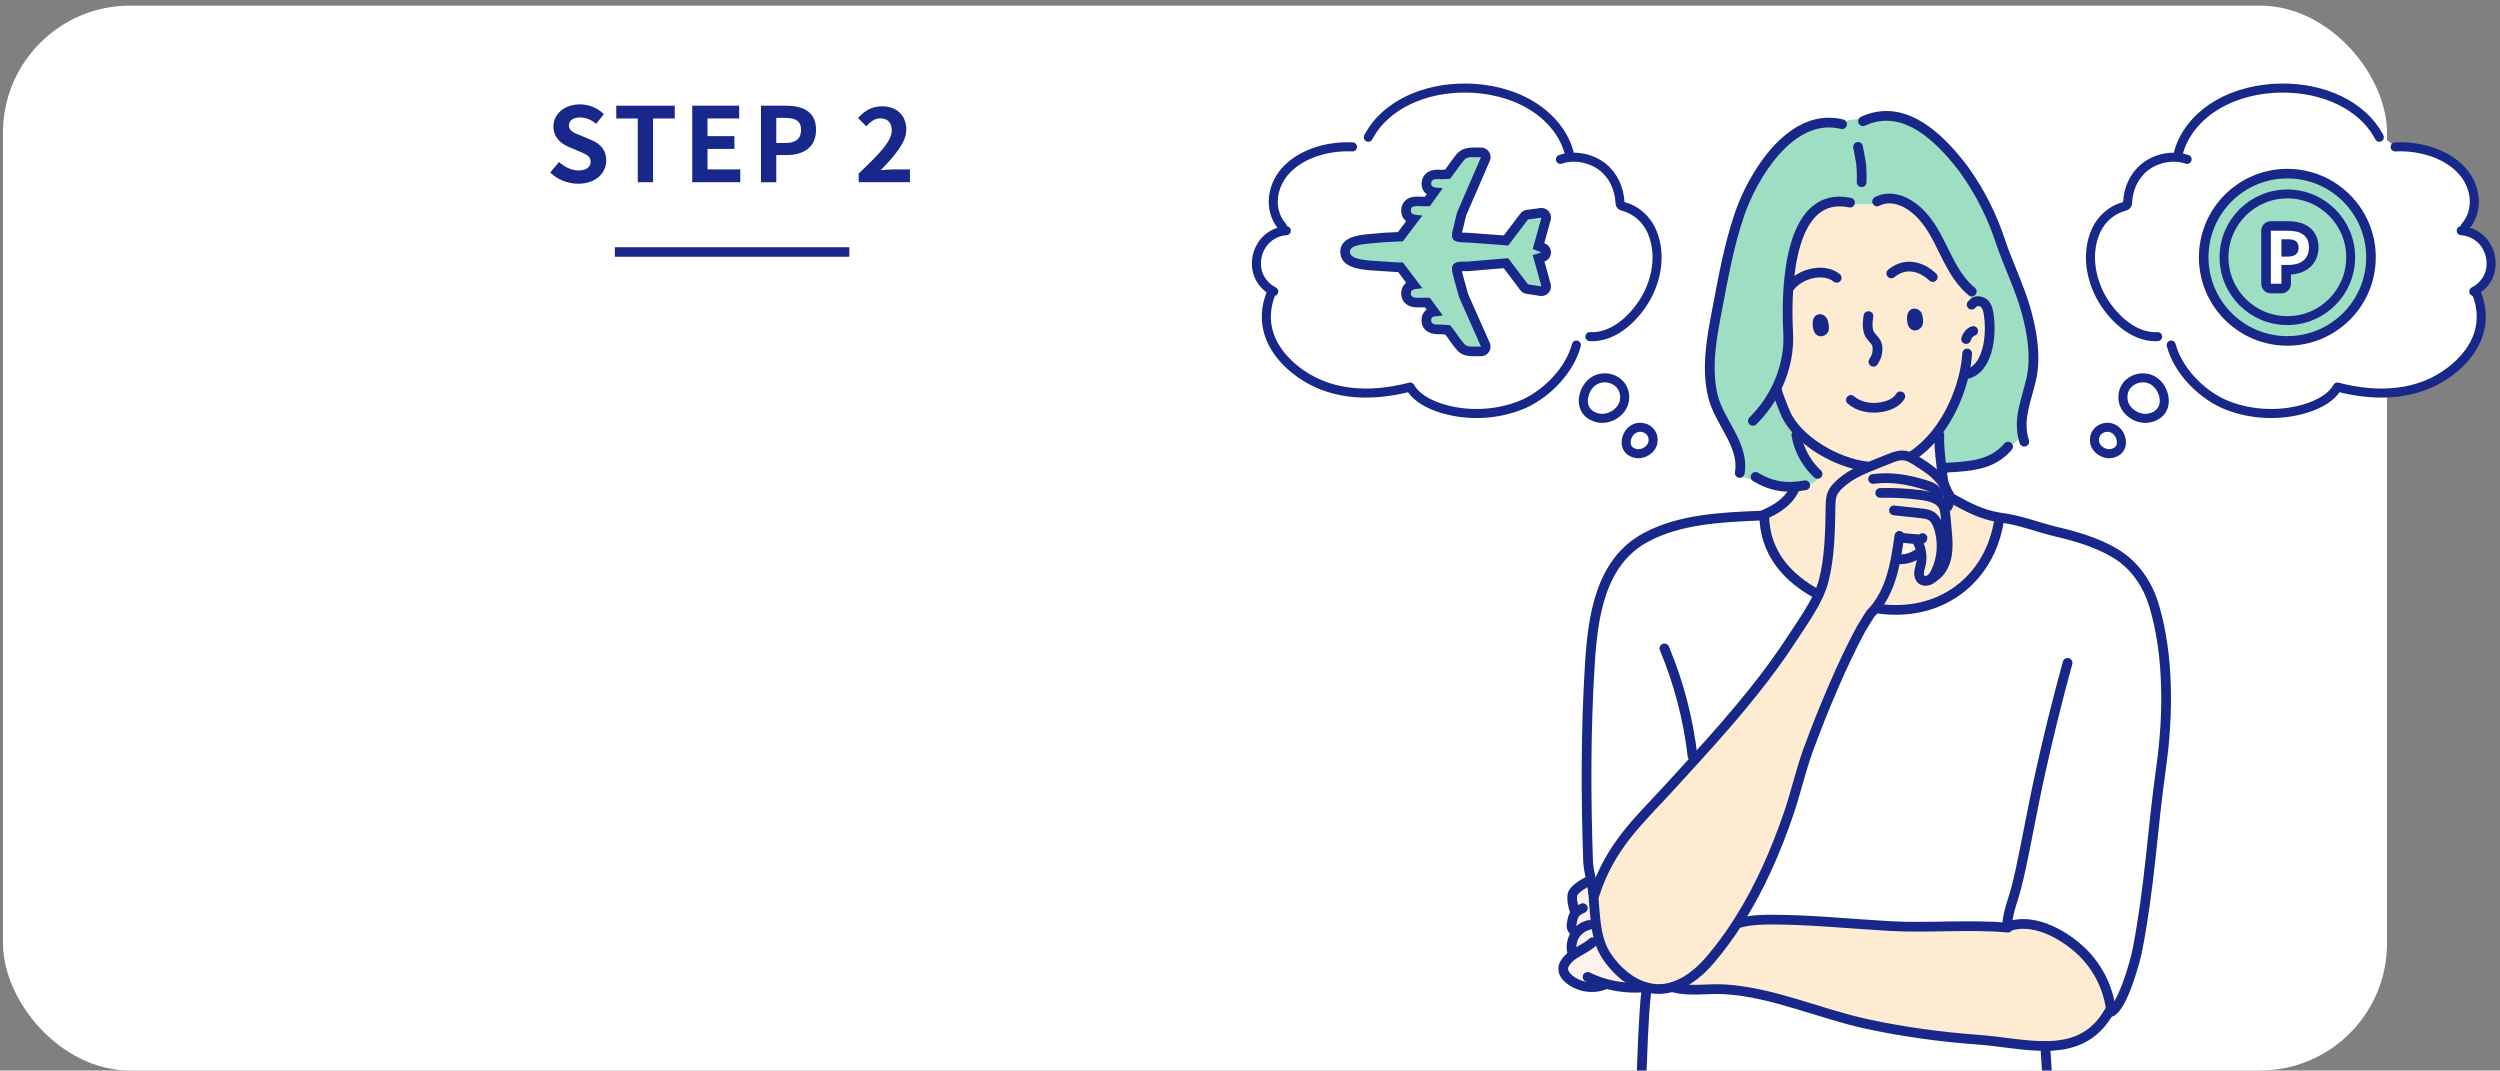 <svg viewBox="0 0 629.19 269.42" xmlns="http://www.w3.org/2000/svg" xmlns:xlink="http://www.w3.org/1999/xlink"><rect x="0" y="0" width="629.19" height="269.42" fill="#808080" stroke="none"/><clipPath id="a"><path d="m0 0h629.19v269.42h-629.19z"/></clipPath><clipPath id="b"><path d="m298.69-154.95h332.06v424.37h-332.06z"/></clipPath><g clip-path="url(#a)"><rect fill="#fff" height="268" rx="31.97" width="600" x=".75" y="1.42"/><g clip-path="url(#b)"><path d="m515.15 263.25c-.04.66-.13 1.31-.27 1.95-.05-.75-.09-1.42-.12-1.91v-.04z" fill="#f4d3ce"/><path d="m414.33 248.47c1.08.3 2.19.45 3.34.43 1.17-.02 2.31-.22 3.4-.57l.06.18c4.15 1.12 8.56.22 12.86.47 12.15.71 24.07 6.2 35.93 8.75 9.25 1.99 18.64 3.26 28.07 3.95 5.57.41 11.39 1.6 16.76 1.57v.04c.04.49.08 1.16.12 1.91.13 2.18.3 5.08.48 6.48h.08c.06.36.13.74.2 1.11h-102.58c.25-6.29.56-17.21 1.25-23.11h.06c-.04-.29-.06-.57-.05-.85 0-.12 0-.24.01-.35z" fill="#fff"/><path d="m503.26 130.94c-.03-.25-.07-.5-.1-.71l.39.06c5.08.67 9.41 2.48 14.35 3.64 4.81 1.12 10.06 2.71 14.34 5.27 4.95 2.95 8.17 7.63 9.84 13.1 3.78 12.4 3.66 27.69 1.87 40.41-2.35 16.73-2.86 30.1-6.05 46.51-.56 2.88-3.82 14.49-6.71 15.49l-.33-.19s.04-.06.06-.09l-.16-.16c.16-.16.32-.32.47-.49-.77-5.51-3.48-10.73-7.55-14.52-4.08-3.8-11.15-7.98-17.3-6.38l.14.68c-.37.07-.73.16-1.09.26l-.1-.35c-9.84-.88-19.86.14-29.64-.39-9.84-.54-19.66-1.6-29.53-1.62-2.62 0-5.27.06-7.81.68-.2-.2-.4-.4-.6-.6 5.29-8.4 9.32-17.71 12.47-26.95 1.78-5.23 2.96-10.64 4.86-15.83 3.45-9.45 8.56-21.78 13.38-30.61l2.24-3.63c.48-.48.93-.98 1.35-1.51l.15.11c15.91 2.48 28.57-7.07 30.92-22.18z" fill="#fff"/><path d="m481.03 115.13-.1-.2c2.48-1.59 4.63-3.64 6.46-5.96.26.67.46 1.37.59 2.07h.08c.06 2.24.39 5.26.63 7.04 0 .08.02.16.03.23.17 1.29.28 2.66.64 3.91-.54-.94-1.23-1.79-2-2.54-1.55-1.52-3.4-2.68-5.24-3.82-.39-.24-.77-.48-1.18-.68.03-.01.06-.02.08-.04z" fill="#fdf2ec"/><path d="m422.07 247.98c-.33.13-.66.25-1 .35-1.1.35-2.23.54-3.4.57-1.14.02-2.26-.13-3.34-.43-4.02-1.1-7.52-4.2-9.9-7.74-.72-1.07-1.26-2.2-1.67-3.37-1.31-3.72-1.35-7.88-1.73-11.99l.23-.02c3.94-12.4 11.31-18.88 18.32-26.53 2.36-2.58 4.72-5.15 7.07-7.74 5.09-5.6 10.09-11.26 14.8-17.17 3.47-4.36 6.78-8.86 9.81-13.54 1.59-2.45 3.49-5.16 5.06-7.96.5-.89.97-1.8 1.38-2.7.53-1.17.97-2.34 1.28-3.51 1.55-5.89 1.64-12.65 1.74-18.7.02-1.09.03-2.22.44-3.23.36-.88 1-1.61 1.69-2.27 2.05-1.97 4.56-3.26 7.19-4.37 1.94-.82 3.95-1.54 5.89-2.36 1.13-.48 2.39-.81 3.61-.6.5.09.98.27 1.44.51.41.2.79.45 1.18.68 1.84 1.15 3.69 2.31 5.24 3.82.77.75 1.46 1.61 2 2.54.16.55.37 1.08.66 1.56.04.07.08.13.13.2.13.42.24.85.3 1.29.1.73.09 1.51-.25 2.16l.27.22c-.11.19-.18.4-.23.61l-.79.17c.12.54.18 1.11.23 1.66.1 1.12.2 2.23.3 3.35.16 1.78.32 3.58.14 5.35-.18 1.78-.72 3.56-1.83 4.97-.11.14-.22.27-.34.4-.26-.04-.52-.08-.79-.12-.33.67-.73 1.33-1.34 1.76 0 0-.02.01-.02.02-.63.43-1.53.54-2.14.08-.53-.4-.71-1.12-.67-1.77.04-.66.27-1.29.42-1.93.17-.72.24-1.47.21-2.22-.05-1.34-.42-2.67-1.09-3.83l.02-.46c-1.31-.07-2.62-.19-3.93-.36l-.62-.09c-.26 1.8-.53 3.61-.87 5.39 0 .03-.01.07-.02.1-.3 1.54-.67 3.07-1.13 4.57-.86 2.75-2.12 5.43-3.91 7.68-.42.53-.87 1.03-1.35 1.51l-2.24 3.63c-4.82 8.83-9.93 21.16-13.38 30.61-1.9 5.19-3.07 10.6-4.86 15.83-3.15 9.24-7.18 18.56-12.47 26.95-2.22 3.54-4.67 6.91-7.36 10.05-2.29 2.67-5.12 5.13-8.33 6.4z" fill="#feecd2"/><path d="m483.6 139.99c-.41.05-.83.06-1.24 0l.05-.48c-1.5 1.01-3.4 1.43-5.19 1.15l-.09-.02c.35-1.79.61-3.59.87-5.39l.62.09c1.3.17 2.62.29 3.93.36l-.02.46c.67 1.16 1.04 2.49 1.09 3.83z" fill="#fdf2ec"/><path d="m500.45 78.75c.99 5.79-.18 14.54-5.79 15.45l-.02-.16c-.1.03-.2.06-.31.08 0 .02 0 .04-.01.06-.05.19-.09.38-.14.57-.05.22-.11.44-.17.67-1.24 4.66-3.44 9.52-6.62 13.55-1.83 2.33-3.98 4.38-6.46 5.96l.1.2s-.05.03-.08.04c-.46-.24-.93-.42-1.44-.51-1.22-.2-2.47.12-3.61.6-1.94.82-3.95 1.54-5.89 2.36l-.1-.25c-.64-.07-1.3-.17-1.96-.31-5.79-1.17-12.39-4.78-16.27-9.44-.8-.96-1.49-1.97-2.02-3.01-.31-.61-.73-1.66-1.13-2.72-.46-1.21-.97-2.39-1.31-3.64l.24-.09c-.09-.23-.18-.46-.27-.7.12-.24.23-.49.34-.73 1.83-4.08 2.74-8.54 2.51-12.97-.73-13.51.82-35.66 15.36-32.81.07.01.14.03.21.04l.66.25c1.38.13 2.76.27 4.14.14 1.33-.13 2.65-.51 3.72-1.3 1.93-.39 4.06.11 5.81 1.11 7.98 4.58 8.82 14.33 14.68 20.63l-.4.29c.74 1.42 1.61 2.77 2.61 4.01.1-.08.19-.14.24-.17.61-.32 1.72-.11 2.26.36.7.6.97 1.54 1.13 2.44zm-17.91 2.96c.42-.33.23-1.95-.02-2.39-.25-.43-.88-.68-1.17-.1-.01.02-.02.03-.02.05-.29.7-.2 3.55 1.22 2.44zm-23.67 1.46c.42-.33.12-1.97-.14-2.42-.25-.43-.89-.69-1.19-.11 0 .02-.01.04-.02.06-.29.71-.09 3.59 1.34 2.47z" fill="#feecd2"/><path d="m503.12 130.94c-2.35 15.11-15.01 24.65-30.92 22.18l-.15-.11c1.79-2.25 3.05-4.93 3.91-7.68.47-1.5.83-3.03 1.13-4.57 0-.04.02-.07.02-.1l.09.02c1.79.28 3.69-.13 5.19-1.15l-.05.48c.41.05.83.04 1.24 0 .03.74-.04 1.49-.21 2.22-.15.64-.38 1.27-.42 1.93s.14 1.38.67 1.77c.61.46 1.51.35 2.14-.08 0 0 .02-.01.02-.02.79-.43 1.52-.98 2.12-1.64.12-.13.24-.26.34-.4 1.11-1.4 1.65-3.19 1.83-4.97s.02-3.57-.14-5.35c-.1-1.12-.2-2.23-.3-3.35-.05-.55-.1-1.12-.23-1.66l.79-.17c.05-.21.13-.42.23-.61l-.27-.22c.34-.65.35-1.43.25-2.16-.06-.44-.16-.87-.3-1.29 0-.02-.01-.04-.02-.06.4.53.8 1.07 1.2 1.6l.03-.02c3.87 2.15 7.4 4.05 11.8 4.72.03.21.07.46.1.71h-.14z" fill="#feecd2"/><path d="m400.59 222.16c-.34-1.73-.84-3.71-.9-5.24-.57-16.62-.6-33.12.44-49.71.73-11.75 2.53-25.72 14.03-31.92 8.63-4.65 19.05-5.08 28.63-5.5l.65-.06c.21-.08.42-.17.63-.26-.09.2-.17.4-.25.6l.2.07c.36 11.23 8.53 16.77 13.64 19.56h.02c-.42.91-.88 1.82-1.38 2.71-1.57 2.8-3.47 5.51-5.06 7.96-3.03 4.69-6.34 9.18-9.81 13.54-4.71 5.91-9.72 11.58-14.8 17.17-2.35 2.59-4.72 5.16-7.07 7.74-7 7.65-14.38 14.13-18.32 26.53l-.23.02c-.05-.6-.12-1.19-.19-1.78-.06-.45-.14-.94-.24-1.44z" fill="#fff"/><path d="m450.94 122.52c.7-.02 1.41-.08 2.15-.18 1.49 0 2.98-.5 4.16-1.42.06-.05.13-.11.14-.19 0-.08-.03-.15-.08-.21-.49-.76-.98-1.51-1.47-2.27l.37-.24c-1.8-2.04-3.11-4.49-3.8-7.12l-.11.03c-.32-.96-.64-1.92-.97-2.88l.36-.4c3.88 4.66 10.48 8.27 16.27 9.44.67.13 1.32.24 1.96.31l.1.25c-2.63 1.11-5.14 2.41-7.19 4.37-.68.66-1.33 1.39-1.69 2.27-.41 1.01-.42 2.14-.44 3.23-.1 6.06-.19 12.81-1.74 18.7-.31 1.17-.75 2.34-1.28 3.51h-.02c-5.11-2.8-13.28-8.34-13.64-19.57l-.2-.07c.08-.2.16-.4.25-.6 2.47-1.05 5.04-2.63 6.58-4.76-.02-.69.08-1.39.28-2.05v-.13z" fill="#feecd2"/><path d="m494.64 94.04.02.16c5.6-.9 6.78-9.66 5.79-15.45-.15-.9-.43-1.84-1.13-2.44-.54-.47-1.66-.68-2.26-.36-.05.03-.14.09-.24.17-1-1.25-1.88-2.59-2.61-4.01l.4-.29c-5.86-6.3-6.7-16.05-14.68-20.63-1.75-1-3.88-1.5-5.81-1.11-1.06.79-2.39 1.18-3.72 1.3-1.38.13-2.76 0-4.14-.14l-.66-.25c-.07-.01-.14-.03-.21-.04-14.53-2.85-16.08 19.3-15.36 32.81.24 4.43-.68 8.9-2.51 12.97-.11.24-.22.49-.34.73.09.23.18.46.27.7l-.24.09c.34 1.25.85 2.44 1.31 3.64.4 1.06.82 2.11 1.13 2.72.54 1.04 1.22 2.04 2.02 3.01l-.36.4c.32.96.64 1.92.97 2.88l.11-.03c.69 2.63 2.01 5.08 3.8 7.12l-.37.24c.49.76.98 1.51 1.47 2.27.04.06.09.13.08.21s-.08.14-.14.19c-1.18.92-2.67 1.43-4.16 1.42-.74.1-1.45.17-2.15.18-2.63.08-5.04-.41-7.52-1.63-2.06.24-4.21-.35-5.86-1.61l.3-.26c.03-.18.06-.35.08-.53.83-6.82-5.34-12.48-6.85-18.87-1.67-7.11-.31-14.47 1.04-21.52 1.56-8.15 2.96-16.24 5.67-24.16 3.28-9.59 12.58-25.18 24.97-22.87l.02-.14c2.38-.79 4.91-1.12 7.4-.97.12-.04.23-.08.35-.12 9.21-3.02 17.15 4.5 22.65 11.4.55.68 1.08 1.39 1.58 2.11 3.57 5.06 6.58 11.02 8.52 16.9 2.02 6.11 4.98 11.92 6.7 18.18 1.48 5.35 2.46 11.51 1.22 17.01-1.12 4.97-3.19 9.41-2.08 14.49l-.54.12c-1.04 1.12-2.26 2.06-3.61 2.79-3.31 3.58-7.63 4.32-12.17 4.67l.04.52c-1.35.4-2.81.42-4.16.06-.24-1.79-.57-4.8-.63-7.04h-.08c-.14-.71-.34-1.4-.59-2.07 3.18-4.04 5.38-8.89 6.62-13.55.06-.22.12-.44.17-.67.05-.19.09-.38.14-.57 0-.02 0-.04.01-.06.1-.02.21-.05.31-.08z" fill="#9edec2"/><path d="m505.43 233.82c.36-.1.72-.19 1.09-.26l-.14-.68c6.16-1.6 13.22 2.57 17.3 6.38 4.07 3.79 6.78 9.01 7.55 14.52-.15.17-.31.33-.47.49l.16.16s-.04.06-.06.09c-3.84 6.79-9.46 8.63-15.72 8.73-.13 0-.26 0-.39 0-5.37.03-11.2-1.17-16.76-1.57-9.43-.69-18.83-1.96-28.07-3.95-11.86-2.55-23.78-8.03-35.93-8.75-4.3-.25-8.7.65-12.86-.47l-.06-.18c.34-.1.67-.22 1-.35 3.21-1.27 6.04-3.73 8.33-6.4 2.69-3.14 5.14-6.51 7.36-10.05.2.2.4.4.6.6 2.54-.62 5.19-.69 7.81-.68 9.87.02 19.68 1.08 29.53 1.62 9.78.54 19.8-.48 29.64.39l.1.35z" fill="#feecd2"/><path d="m411.73 248.6c-1.83.02-3.66-.15-5.46-.5l-.02.12c-1.41.18-2.83.29-4.25.33l-.03-.19c-2.43.36-5.02-.29-6.94-1.83-.88-.7-1.66-1.7-1.59-2.82.03-.53.26-1.03.55-1.47.57-.86 1.34-1.5 2.19-2.07 1.37-.91 2.96-1.62 4.24-2.66l.84.22c.29-.04.58-.08.87-.13l.63-.23c.42 1.17.96 2.3 1.67 3.37 2.38 3.54 5.88 6.63 9.9 7.74 0 .12-.01.24-.01.35h-2.58v-.23z" fill="#fdf2ec"/><path d="m399.93 222.32c.22-.05.44-.11.66-.17.1.51.18.99.24 1.44.07.59.14 1.18.19 1.78.38 4.1.42 8.27 1.73 11.99l-.63.23c-.29.04-.58.08-.87.13l-.84-.22c-1.28 1.05-2.86 1.75-4.24 2.66-.04-.12-.06-.24-.06-.37l-.42-.03c-.39-1.47-.15-3.09.64-4.39.05-.08.1-.16.15-.24-.13-.31-.26-.62-.39-.92-.31-.18-.5-.54-.56-.9-.07-.42 0-.84.09-1.26.15-.8.32-1.64.84-2.27.06-.07.12-.14.19-.21l-.38-.33c-.42-1.29-.75-2.65-.56-4 .18-1.3 2.75-2.89 4.06-3.45l.13.53z" fill="#fdf2ec"/><g fill="none" stroke="#17288a" stroke-linecap="round" stroke-linejoin="round" stroke-width="2.45"><path d="m471.41 120.55c4.61-.64 9.04.19 13.47 1.6.9.29 1.84.65 2.42 1.4.47.62.64 1.42.78 2.19"/><path d="m473.21 124.06c3.35-.09 6.7.08 10.02.51 1.31.17 2.64.39 3.84.97.68.32 1.31.76 1.74 1.38.32.46.51.97.63 1.52.12.54.18 1.11.23 1.66.1 1.12.2 2.23.3 3.35.16 1.78.32 3.58.14 5.35-.18 1.78-.72 3.56-1.83 4.97-.11.14-.22.27-.34.4-.6.66-1.33 1.21-2.12 1.64-.08.05-.17.09-.25.13"/><path d="m476.68 128.45c2.29.25 4.57.5 6.86.75.86.09 1.75.2 2.48.65.96.59 1.49 1.67 1.86 2.74 1.26 3.71.99 7.91-.73 11.43v.02c-.33.67-.73 1.33-1.34 1.76 0 0-.02.01-.02.02-.63.43-1.53.54-2.14.08-.53-.4-.71-1.12-.67-1.77.04-.66.27-1.29.42-1.93.17-.72.24-1.47.21-2.22-.05-1.34-.42-2.67-1.09-3.83"/><path d="m483.85 135.42c0 .25-.35.32-.6.31-.24 0-.47-.02-.71-.03-1.31-.07-2.62-.19-3.93-.36"/><path d="m400.83 223.6c.07.59.14 1.18.19 1.78.38 4.1.42 8.27 1.73 11.99.42 1.17.96 2.3 1.67 3.37 2.38 3.54 5.88 6.63 9.9 7.74 1.08.3 2.19.45 3.34.43 1.17-.02 2.31-.22 3.4-.57.34-.1.67-.22 1-.35 3.21-1.27 6.04-3.73 8.33-6.4 2.69-3.14 5.14-6.51 7.36-10.05 5.29-8.4 9.32-17.71 12.47-26.95 1.78-5.23 2.96-10.64 4.86-15.83 3.45-9.45 8.56-21.78 13.38-30.61l2.24-3.63c.48-.48.93-.98 1.35-1.51 1.79-2.25 3.05-4.93 3.91-7.68.47-1.5.83-3.03 1.13-4.57 0-.04.02-.07.02-.1.35-1.79.61-3.59.87-5.39.02-.13.04-.27.06-.41"/><path d="m442.79 129.78c-9.57.42-20 .85-28.63 5.5-11.5 6.2-13.3 20.16-14.03 31.92-1.04 16.59-1.01 33.1-.44 49.71.05 1.53.56 3.51.9 5.24.1.51.18.99.24 1.44"/><path d="m401.24 225.36c3.94-12.4 11.31-18.88 18.32-26.53 2.36-2.58 4.72-5.15 7.07-7.74 5.09-5.6 10.09-11.26 14.8-17.17 3.47-4.36 6.78-8.86 9.81-13.54 1.59-2.45 3.49-5.16 5.06-7.96.5-.89.97-1.8 1.38-2.7.53-1.17.97-2.34 1.28-3.51 1.55-5.89 1.64-12.65 1.74-18.7.02-1.09.03-2.22.44-3.23.36-.88 1-1.61 1.69-2.27 2.05-1.97 4.56-3.26 7.19-4.37 1.94-.82 3.95-1.54 5.89-2.36 1.13-.48 2.39-.81 3.61-.6.5.09.98.27 1.44.51.41.2.79.45 1.18.68 1.84 1.15 3.69 2.31 5.24 3.82.77.75 1.46 1.61 2 2.54.31.54.57 1.12.77 1.71 0 .02.01.04.02.06.13.42.24.85.3 1.29.1.73.09 1.51-.25 2.16"/><path d="m418.89 163.19c3.62 8.64 6.01 17.8 7.08 27.1"/><path d="m438 232.22c.12-.03.24-.06.35-.09 2.54-.62 5.19-.69 7.81-.68 9.87.02 19.68 1.08 29.53 1.62 9.78.54 19.8-.48 29.64.39"/><path d="m520.36 166.83c-2.67 9.7-5.07 19.48-7.22 29.31-1.31 6-2.44 12.23-3.69 18.32-.61 3-1.23 6-2 8.97-.75 2.88-1.92 5.67-2.24 8.65"/><path d="m505.99 232.99c.13-.04.26-.08.39-.11 6.16-1.6 13.22 2.57 17.3 6.38 4.07 3.79 6.78 9.01 7.55 14.52.02.13.04.27.06.41"/><path d="m531.2 254.7c2.89-1 6.15-12.6 6.71-15.49 3.19-16.41 3.7-29.78 6.05-46.51 1.78-12.72 1.91-28.01-1.87-40.41-1.67-5.46-4.89-10.15-9.84-13.1-4.28-2.56-9.54-4.15-14.34-5.27-4.95-1.16-9.28-2.97-14.35-3.64-.13-.02-.26-.04-.39-.06-4.4-.67-7.93-2.57-11.8-4.72"/><path d="m399.92 221.74s-.08.03-.12.05c-1.3.56-3.88 2.15-4.06 3.45-.19 1.34.13 2.71.56 4"/><path d="m398.36 228.56c-.5.22-1.01.46-1.44.79-.09.07-.17.14-.26.22-.07.07-.13.13-.19.21-.52.63-.69 1.47-.84 2.27-.08.41-.16.84-.09 1.26.06.36.25.71.56.9.05.03.1.06.16.08"/><path d="m399.94 232.79c-1.39.31-2.64 1.17-3.45 2.34-.05.08-.1.16-.15.24-.79 1.3-1.02 2.92-.64 4.39"/><path d="m400.81 237.14c-.13.12-.27.24-.4.35-1.28 1.05-2.86 1.75-4.24 2.66-.85.56-1.62 1.21-2.19 2.07-.29.44-.52.94-.55 1.47-.08 1.12.71 2.12 1.59 2.82 1.92 1.54 4.51 2.19 6.94 1.83.66-.1 1.32-.27 1.94-.53"/><path d="m399.56 245.87c2.13 1.03 4.39 1.78 6.71 2.22 1.8.35 3.63.52 5.46.5.6 0 1.19-.03 1.79-.07"/><path d="m421.13 248.51c4.15 1.12 8.56.22 12.86.47 12.15.71 24.07 6.2 35.93 8.75 9.25 1.99 18.64 3.26 28.07 3.95 5.57.41 11.39 1.6 16.76 1.57h.39c6.26-.1 11.88-1.94 15.72-8.73.02-.03.04-.06.06-.09"/><path d="m414.31 249.68c-.69 5.9-1 16.82-1.25 23.11 0 .23-.02.46-.03.67"/><path d="m514.75 263.29c.04.49.08 1.16.12 1.91.13 2.18.3 5.08.48 6.48v.07"/><path d="m477.22 140.67c1.79.28 3.69-.13 5.19-1.15"/><path d="m451.66 122.86c-.24.65-.59 1.27-1 1.84-1.54 2.13-4.11 3.72-6.58 4.76-.21.09-.42.17-.63.26"/><path d="m444.03 130.14c.36 11.23 8.53 16.77 13.64 19.56"/><path d="m472.2 153.11c15.91 2.48 28.57-7.07 30.92-22.18"/><path d="m457.52 80.7s.02-.04.02-.06c.3-.59.94-.33 1.19.11.25.45.56 2.09.14 2.42-1.43 1.12-1.63-1.76-1.34-2.47z"/><path d="m481.31 79.26s.01-.03.02-.05c.29-.58.93-.33 1.17.1.25.44.44 2.07.02 2.39-1.42 1.1-1.51-1.75-1.22-2.44z"/><path d="m450.56 72.1c2.29-3.07 8.28-4.9 11.69-2.18"/><path d="m476 68.81c4-3.29 8.18-1.23 10.43.91"/><path d="m478.26 99.75c-1.67 3.03-8.78 4.18-12.43.9"/><path d="m480.93 114.93c2.48-1.59 4.63-3.64 6.46-5.96 3.18-4.04 5.38-8.89 6.62-13.55.06-.22.12-.44.17-.67.05-.19.09-.38.14-.57 0-.02 0-.04.01-.06 0-.03.02-.07.02-.1.39-1.71.64-3.4.74-5.05"/><path d="m447.22 98.27c.34 1.25.85 2.44 1.31 3.64.4 1.06.82 2.11 1.13 2.72.54 1.04 1.22 2.04 2.02 3.01 3.88 4.66 10.48 8.27 16.27 9.44.67.13 1.32.24 1.96.31"/><path d="m496.21 76.68c.05-.07.19-.21.35-.34.09-.08.18-.15.26-.22.1-.08.19-.14.24-.17.61-.32 1.72-.11 2.26.36.7.6.97 1.54 1.13 2.44.99 5.79-.18 14.54-5.79 15.45-.06 0-.11.02-.17.02"/><path d="m467.62 36.97c.56 3.29 1.03 3.91.91 8.89"/><path d="m472.42 50.7c.09-.05.17-.09.26-.13.46-.22.94-.38 1.44-.48 1.93-.39 4.06.11 5.81 1.11 7.98 4.58 8.82 14.33 14.68 20.63.15.16.29.31.45.47.32.32.65.63 1.01.92.06.05.12.1.18.15"/><path d="m468.87 30.51c.44-.2.88-.39 1.32-.54.12-.04.23-.08.35-.12 9.21-3.02 17.15 4.5 22.65 11.4.55.68 1.08 1.39 1.58 2.11 3.57 5.06 6.58 11.02 8.52 16.9 2.02 6.11 4.98 11.92 6.7 18.18 1.48 5.35 2.46 11.51 1.22 17.01-1.12 4.97-3.19 9.41-2.08 14.49.09.4.2.81.33 1.22"/><path d="m465.61 51c-.07-.01-.14-.03-.21-.04-14.53-2.85-16.08 19.3-15.36 32.81.24 4.43-.68 8.9-2.51 12.97-.11.24-.22.49-.34.73-.05.1-.1.21-.15.31-.06.13-.13.26-.19.38-.06.13-.13.25-.2.38-1.44 2.72-3.3 5.22-5.49 7.38"/><path d="m463.61 31.26s-.1-.02-.14-.03c-.11-.03-.21-.05-.32-.07-.13-.03-.26-.06-.39-.08-12.39-2.31-21.69 13.28-24.97 22.87-2.7 7.92-4.1 16.01-5.67 24.16-1.35 7.05-2.71 14.41-1.04 21.52 1.51 6.38 7.68 12.05 6.85 18.87-.02.18-.05.35-.08.53"/><path d="m470.24 79.56c-.2 1.33-.35 2.86.12 4.15.45 1.23 1.93 2.05 2.11 3.32.25 1.89-.32 3-.97 4.02"/><path d="m494.82 85.33c.23-.79.99-1.86 1.8-2.02"/><path d="m441.84 120.02c.1.07.21.13.31.19.42.25.84.47 1.26.67 2.48 1.22 4.89 1.71 7.52 1.63.7-.02 1.41-.08 2.15-.18.41-.06.83-.12 1.25-.2"/><path d="m489.78 117.7s.09 0 .14 0c.97-.06 1.94-.11 2.9-.19 4.54-.35 8.86-1.09 12.17-4.67.13-.14.26-.29.39-.44"/><path d="m488.08 109.46c-.03.45-.03.99-.02 1.58.06 2.24.39 5.26.63 7.04 0 .08.02.16.03.23.17 1.29.28 2.66.64 3.91.16.55.37 1.08.66 1.56.04.07.08.13.13.2.13.2.28.4.45.59"/><path d="m452.1 109.5c.08.47.18.93.3 1.39.69 2.63 2.01 5.08 3.8 7.12.39.44.8.86 1.24 1.27"/></g></g><path d="m541.59 84.71c-6.16-.53-11.16-6.47-13.28-10.83-2.46-5.05-3.08-11.07-.64-16.13 1.25-2.59 3.65-4.87 6.81-5.75.27-.07.55-.15.74-.33.22-.21.24-.52.25-.8.18-3.26 1.52-6.55 4.29-8.78 1.94-1.57 4.64-2.52 7.32-2.52.42-.55.86-1.09 1.33-1.6 1.37-4.65 4.88-8.76 9.5-11.52 4.77-2.84 10.66-4.28 16.56-4.28 4.98 0 10.03.99 14.38 3.11 4.18 2.03 7.7 5.11 9.71 8.8 1.61.75 3.09 1.73 4.39 2.89 6.07-.27 12.48 1.66 16.36 5.67 3.51 3.63 4.5 9 2.08 13.06.24.99.46 1.99.65 2.99 5.87 2.48 7.02 11.31.56 14.67l.74.58c2.77 7.11.37 13.85-6.05 19.04-8.16 6.6-18.74 7.13-29.01 4.44-1.39 2.52-4.34 4.17-7.41 5.2-6.44 2.14-13.98 1.92-20.35-.6-5.97-2.37-11.69-8.02-13.73-14.01-2.13-.33-4.11-1.56-5.21-3.3z" fill="#fff"/><path d="m543.99 98.09c1.34 2.62.96 6.02-2.72 7.03-3.03.82-6.5-1.41-6.92-4.34-.83-5.74 6.96-8 9.64-2.69z" fill="#fff"/><path d="m527.16 111.25c-.54-3.75 4.54-5.21 6.3-1.75.87 1.71.62 3.93-1.77 4.58-1.98.54-4.25-.93-4.53-2.83z" fill="#fff"/><g fill="none" stroke="#17288a" stroke-linecap="round" stroke-linejoin="round" stroke-width="2.28"><path d="m543.99 98.09c1.34 2.62.96 6.02-2.72 7.03-3.03.82-6.5-1.41-6.92-4.34-.83-5.74 6.96-8 9.64-2.69z"/><path d="m533.46 109.5c.87 1.71.62 3.93-1.77 4.58-1.98.54-4.25-.93-4.53-2.83-.54-3.75 4.54-5.21 6.3-1.75z"/><path d="m598.81 34.54c-.08-.16-.16-.31-.25-.47-2.01-3.69-5.53-6.77-9.71-8.8-4.35-2.12-9.4-3.12-14.38-3.11-5.9 0-11.79 1.44-16.56 4.28-4.62 2.76-8.13 6.87-9.5 11.52-.05.14-.08.29-.12.43"/><path d="m550.45 40.11c-1.08-.38-2.22-.55-3.37-.55-2.68 0-5.38.95-7.32 2.52-2.77 2.24-4.11 5.52-4.29 8.78-.02.28-.03.59-.25.8-.18.18-.47.26-.74.33-3.16.88-5.56 3.16-6.81 5.75-2.44 5.06-1.82 11.08.64 16.13 2.12 4.35 7.12 10.3 13.28 10.83.47.04.95.05 1.44.02"/><path d="m602.79 36.97h.17c6.07-.27 12.48 1.66 16.36 5.67 3.51 3.63 4.5 9 2.08 13.06-.28.47-.6.92-.98 1.35"/><path d="m619.43 58.05c.95.08 1.82.3 2.61.63 5.87 2.48 7.02 11.31.56 14.67"/><path d="m623.34 73.93c2.77 7.11.37 13.85-6.05 19.04-8.16 6.6-18.74 7.13-29.01 4.44-1.39 2.52-4.34 4.17-7.41 5.2-6.44 2.14-13.98 1.92-20.35-.6-5.97-2.37-11.69-8.02-13.73-14.01-.13-.39-.25-.77-.35-1.16"/></g><path d="m401.59 84.71c6.16-.53 11.16-6.47 13.28-10.83 2.46-5.05 3.08-11.07.64-16.13-1.25-2.59-3.65-4.87-6.81-5.75-.27-.07-.55-.15-.74-.33-.22-.21-.24-.52-.25-.8-.18-3.26-1.52-6.55-4.29-8.78-1.94-1.57-4.64-2.52-7.32-2.52-.42-.55-.86-1.09-1.33-1.6-1.37-4.65-4.88-8.76-9.5-11.52-4.77-2.84-10.66-4.28-16.56-4.28-4.98 0-10.03.99-14.38 3.11-4.18 2.03-7.7 5.11-9.71 8.8-1.61.75-3.09 1.73-4.39 2.89-6.07-.27-12.48 1.66-16.36 5.67-3.51 3.63-4.5 9-2.08 13.06-.24.99-.46 1.99-.65 2.99-5.87 2.48-7.02 11.31-.56 14.67l-.74.58c-2.77 7.11-.37 13.85 6.05 19.04 8.16 6.6 18.74 7.13 29.01 4.44 1.39 2.52 4.34 4.17 7.41 5.2 6.44 2.14 13.98 1.92 20.35-.6 5.97-2.37 11.69-8.02 13.73-14.01 2.13-.33 4.11-1.56 5.21-3.3z" fill="#fff"/><path d="m399.19 98.09c-1.34 2.62-.96 6.02 2.72 7.03 3.03.82 6.5-1.41 6.92-4.34.83-5.74-6.96-8-9.64-2.69z" fill="#fff"/><path d="m416.02 111.25c.54-3.75-4.54-5.21-6.3-1.75-.87 1.71-.62 3.93 1.77 4.58 1.98.54 4.25-.93 4.53-2.83z" fill="#fff"/><g fill="none" stroke="#17288a" stroke-linecap="round" stroke-linejoin="round" stroke-width="2.28"><path d="m399.19 98.09c-1.34 2.62-.96 6.02 2.72 7.03 3.03.82 6.5-1.41 6.92-4.34.83-5.74-6.96-8-9.64-2.69z"/><path d="m409.72 109.5c-.87 1.71-.62 3.93 1.77 4.58 1.98.54 4.25-.93 4.53-2.83.54-3.75-4.54-5.21-6.3-1.75z"/><path d="m344.37 34.54c.08-.16.16-.31.25-.47 2.01-3.69 5.53-6.77 9.71-8.8 4.35-2.12 9.4-3.12 14.38-3.11 5.9 0 11.79 1.44 16.56 4.28 4.62 2.76 8.13 6.87 9.5 11.52.05.14.08.29.12.43"/><path d="m392.72 40.11c1.08-.38 2.22-.55 3.37-.55 2.68 0 5.38.95 7.32 2.52 2.77 2.24 4.11 5.52 4.29 8.78.02.28.03.59.25.8.18.18.47.26.74.33 3.16.88 5.56 3.16 6.81 5.75 2.44 5.06 1.82 11.08-.64 16.13-2.12 4.35-7.12 10.3-13.28 10.83-.47.04-.95.05-1.44.02"/><path d="m340.39 36.97c-.05 0-.11 0-.17 0-6.07-.27-12.48 1.66-16.36 5.67-3.51 3.63-4.5 9-2.08 13.06.28.47.6.92.98 1.35"/><path d="m323.74 58.05c-.95.08-1.82.3-2.61.63-5.87 2.48-7.02 11.31-.56 14.67"/><path d="m319.84 73.93c-2.77 7.11-.37 13.85 6.05 19.04 8.16 6.6 18.74 7.13 29.01 4.44 1.39 2.52 4.34 4.17 7.41 5.2 6.44 2.14 13.98 1.92 20.35-.6 5.97-2.37 11.69-8.02 13.73-14.01.13-.39.25-.77.35-1.16"/></g><path d="m370.63 88.48c-.84 0-1.89-.09-2.66-.76-.84-.69-2.61-3.33-2.69-3.45l-.95-1.23-1.45-.1c-.09 0-.18 0-.28 0h-.49c-.57 0-1.18-.03-1.73-.24-.9-.34-1.41-1.08-1.41-2.02 0-1.64 1.16-2.07 1.95-2.19l-1.69-2.31h-1.18s-.21 0-.21 0c-.11 0-.25 0-.38.01-.2 0-.41.02-.63.02-.45 0-1.12-.03-1.71-.3-.8-.37-1.27-1.09-1.27-1.99 0-1.61 1.1-2.08 1.91-2.26l-3.3-4.37h-.86l-6.99-.47c-.26-.04-.46-.06-.69-.08-1.89-.22-5.42-.63-5.42-3.38 0-2.55 3.58-2.96 5.31-3.16l.27-.03 4.49-.4 3.87-.18 3.31-4.38c-.84-.2-1.9-.72-1.9-2.21 0-.69.26-2.3 2.71-2.3.21 0 .43 0 .64.02.16 0 .31.01.44.01h1.57l1.69-2.34c-.84-.18-1.94-.68-1.94-2.17 0-.69.28-2.3 2.87-2.3.23 0 .46 0 .68.02.16 0 .31.01.45.01l1.36-.09 1-1.35.35-.48c.81-1.13 1.58-2.19 2.09-2.71.84-.85 1.95-.96 2.92-.96h.79s1.26 0 1.26 0c.41 0 .78.2 1.01.54.22.34.26.77.1 1.14l-6 13.85-.77 3.22-.12.48c-.16.59-.31 1.15-.31 1.7 0 .3.34.48 2.07.51.23 0 .45 0 .64.02l9.06.67.62.07 4.57-6.03c.19-.25.48-.42.8-.47l3.39-.46c.05 0 .11-.01.16-.01.34 0 .68.15.91.41.27.31.36.72.25 1.12l-1.9 6.86 1.18.47c.48.19.78.66.76 1.17s-.36.96-.85 1.1l-1.07.32 1.88 6.77c.11.39.01.82-.26 1.12-.23.26-.56.4-.9.4-.06 0-.12 0-.19-.01l-3.39-.53c-.31-.05-.59-.21-.77-.46l-4.58-6.05-9.63.81s-.07 0-.1 0h-.96c-1.68-.01-1.68.32-1.68.52 0 .51.16 1.14.32 1.75l.11.42 1.3 4.66 5.48 12.34c.17.37.13.8-.09 1.15-.22.34-.6.55-1.01.55h-1.26s-.67.01-.83.01z" fill="#9edec2"/><path d="m370.68 39.56h.79 1.26l-6.04 13.95-.8 3.32c-.2.8-.46 1.59-.46 2.46 0 1.93 2.52 1.66 3.85 1.73l9.03.66 1.26.13 4.98-6.58 3.39-.46-2.19 7.9 2.19.86-2.19.66 2.19 7.9-3.39-.53-4.98-6.58-10.29.86c-.28 0-.61-.01-.96-.01-1.32 0-2.89.17-2.89 1.74 0 .8.27 1.66.46 2.46l1.33 4.78 5.51 12.42h-1.26c-.24 0-.53.01-.83.01-.68 0-1.43-.06-1.89-.48-.53-.4-2.06-2.59-2.46-3.19l-1.33-1.73-1.99-.13c-.11 0-.23-.01-.36-.01-.15 0-.32 0-.49 0-.89 0-1.94-.08-1.94-1.06 0-1.06.8-1 1.59-1.06l1.33-.2-3.25-4.45h-1.79c-.06 0-.13 0-.21 0-.28 0-.64.03-1.01.03-.86 0-1.77-.14-1.77-1.08 0-1.06.8-1.06 1.66-1.2l1.26-.13-4.92-6.51h-1.46l-6.91-.46c-1.33-.2-4.98-.33-4.98-2.26 0-1.59 3.45-1.86 4.52-1.99l4.45-.4 4.38-.2 4.92-6.51-.86-.07c-.73-.13-2.06 0-2.06-1.2 0-.94.73-1.1 1.51-1.1.37 0 .76.04 1.08.04h2.19l3.25-4.52-.86-.07c-.8-.13-2.06 0-2.06-1.13 0-.94.82-1.1 1.66-1.1.4 0 .81.04 1.13.04l1.99-.13 1.33-1.79c.53-.73 1.73-2.46 2.32-3.06.54-.54 1.32-.61 2.07-.61m0-2.37c-.67 0-2.46 0-3.77 1.31-.58.58-1.35 1.63-2.22 2.85l-.35.49-.65.88-.79.05c-.1 0-.21 0-.32-.01-.24-.01-.49-.02-.73-.02-3 0-4.07 1.89-4.07 3.51 0 .77.21 1.9 1.3 2.67l-.46.63h-.96c-.12 0-.25 0-.39-.01-.23-.01-.46-.02-.7-.02-2.89 0-3.92 1.89-3.92 3.51 0 .76.21 1.89 1.25 2.67l-2.07 2.75-3.25.15s-.07 0-.11 0l-4.45.4s-.05 0-.08 0l-.26.03c-1.74.2-6.37.73-6.37 4.35 0 3.82 4.54 4.35 6.48 4.57.21.02.4.05.55.07.07 0 .13.02.2.02l6.91.46h.16.26l2.04 2.7c-1 .74-1.26 1.81-1.26 2.72 0 .58.2 3.49 4.18 3.49.23 0 .46 0 .67-.02.12 0 .24-.01.34-.01h.21.57l.43.59c-.72.5-1.29 1.33-1.29 2.71 0 .81.31 3.47 4.35 3.47h.28s.21 0 .21 0h.05s.09 0 .13 0l.93.06.62.8c.5.75 1.93 2.84 2.84 3.61 1.21 1.06 2.84 1.06 3.46 1.06h.51.32 1.26c.82 0 1.58-.41 2.02-1.1s.51-1.55.18-2.29l-5.44-12.26-1.27-4.59-.1-.39c-.07-.26-.14-.53-.19-.77h.39.49.47.2l8.97-.75 4.18 5.52c.38.5.93.83 1.55.93l3.39.53c.12.02.25.03.37.03.68 0 1.34-.29 1.8-.81.54-.61.74-1.46.52-2.25l-1.56-5.64c.95-.32 1.61-1.19 1.65-2.19.04-1.02-.57-1.96-1.52-2.34l-.17-.07 1.61-5.81c.22-.78.03-1.62-.51-2.23-.46-.53-1.12-.82-1.81-.82-.11 0-.22 0-.33.02l-3.39.46c-.63.09-1.21.42-1.59.93l-4.16 5.49-9.02-.66s-.04 0-.05 0c-.21-.01-.44-.01-.69-.02-.21 0-.5 0-.78-.02.05-.21.11-.43.17-.66.04-.16.09-.32.13-.49l.75-3.14 5.92-13.66c.16-.32.24-.68.24-1.06 0-1.33-1.08-2.41-2.41-2.41h-1.27c-.11 0-.22 0-.33 0-.15 0-.3 0-.45 0z" fill="#17288a"/><circle cx="575.67" cy="64.75" fill="#9edec2" r="21.05" stroke="#17288a" stroke-linecap="round" stroke-linejoin="round" stroke-width="2.41"/><circle cx="575.67" cy="64.75" fill="#9edec2" r="15.94" stroke="#17288a" stroke-linecap="round" stroke-linejoin="round" stroke-width="2.24"/><path d="m571.52 72.62c-.67 0-1.21-.54-1.21-1.21v-13.34c0-.67.54-1.21 1.21-1.21h4.37c5.59 0 6.43 3.38 6.43 5.4 0 3.41-2.49 5.62-6.35 5.62h-.58v3.53c0 .67-.54 1.21-1.21 1.21zm4.26-9.25c1.51 0 1.51-.56 1.51-1.1 0-.5 0-.87-1.6-.87h-.31v1.96h.4z" fill="#fff"/><path d="m575.89 58.08c2.95 0 5.22 1.04 5.22 4.19s-2.29 4.41-5.15 4.41h-1.78v4.73h-2.66v-13.34h4.38m-1.72 6.51h1.6c1.84 0 2.72-.77 2.72-2.3s-.97-2.07-2.81-2.07h-1.51v4.38m1.71-8.92h-4.38c-1.33 0-2.41 1.08-2.41 2.41v13.34c0 1.33 1.08 2.41 2.41 2.41h2.66c1.33 0 2.41-1.08 2.41-2.41v-2.34c4.17-.24 6.93-2.92 6.93-6.8 0-4.14-2.85-6.6-7.63-6.6z" fill="#17288a"/><path d="m154.75 63.42h59" fill="none" stroke="#17288a" stroke-miterlimit="10" stroke-width="2.4"/><path d="m138.48 43.42 2.21-2.65c1.38 1.27 3.2 2.13 4.89 2.13 2 0 3.07-.86 3.07-2.21 0-1.43-1.17-1.87-2.89-2.6l-2.57-1.09c-1.95-.81-3.9-2.37-3.9-5.17 0-3.15 2.76-5.56 6.66-5.56 2.24 0 4.47.88 6.03 2.47l-1.95 2.42c-1.22-1.01-2.5-1.59-4.08-1.59-1.69 0-2.76.75-2.76 2.03 0 1.38 1.35 1.87 2.99 2.52l2.52 1.07c2.34.96 3.87 2.44 3.87 5.23 0 3.15-2.63 5.82-7.07 5.82-2.57 0-5.15-1.01-7.02-2.81z" fill="#17288a"/><path d="m160.51 29.82h-5.41v-3.22h14.72v3.22h-5.46v16.04h-3.85z" fill="#17288a"/><path d="m174.23 26.6h11.8v3.22h-7.96v4.45h6.76v3.22h-6.76v5.15h8.24v3.22h-12.09v-19.27z" fill="#17288a"/><path d="m191.52 26.6h6.32c4.26 0 7.54 1.51 7.54 6.06s-3.3 6.37-7.44 6.37h-2.57v6.84h-3.85zm6.16 9.39c2.65 0 3.93-1.12 3.93-3.33s-1.4-2.99-4.06-2.99h-2.18v6.32z" fill="#17288a"/><path d="m216.12 43.66c5.02-4.78 8.32-8.06 8.32-10.84 0-1.9-1.04-3.04-2.89-3.04-1.4 0-2.55.94-3.54 2l-2.08-2.08c1.77-1.9 3.48-2.94 6.11-2.94 3.64 0 6.06 2.31 6.06 5.85 0 3.28-3.02 6.66-6.45 10.24.96-.1 2.24-.21 3.15-.21h4.21v3.22h-12.9v-2.21z" fill="#17288a"/></g></svg>